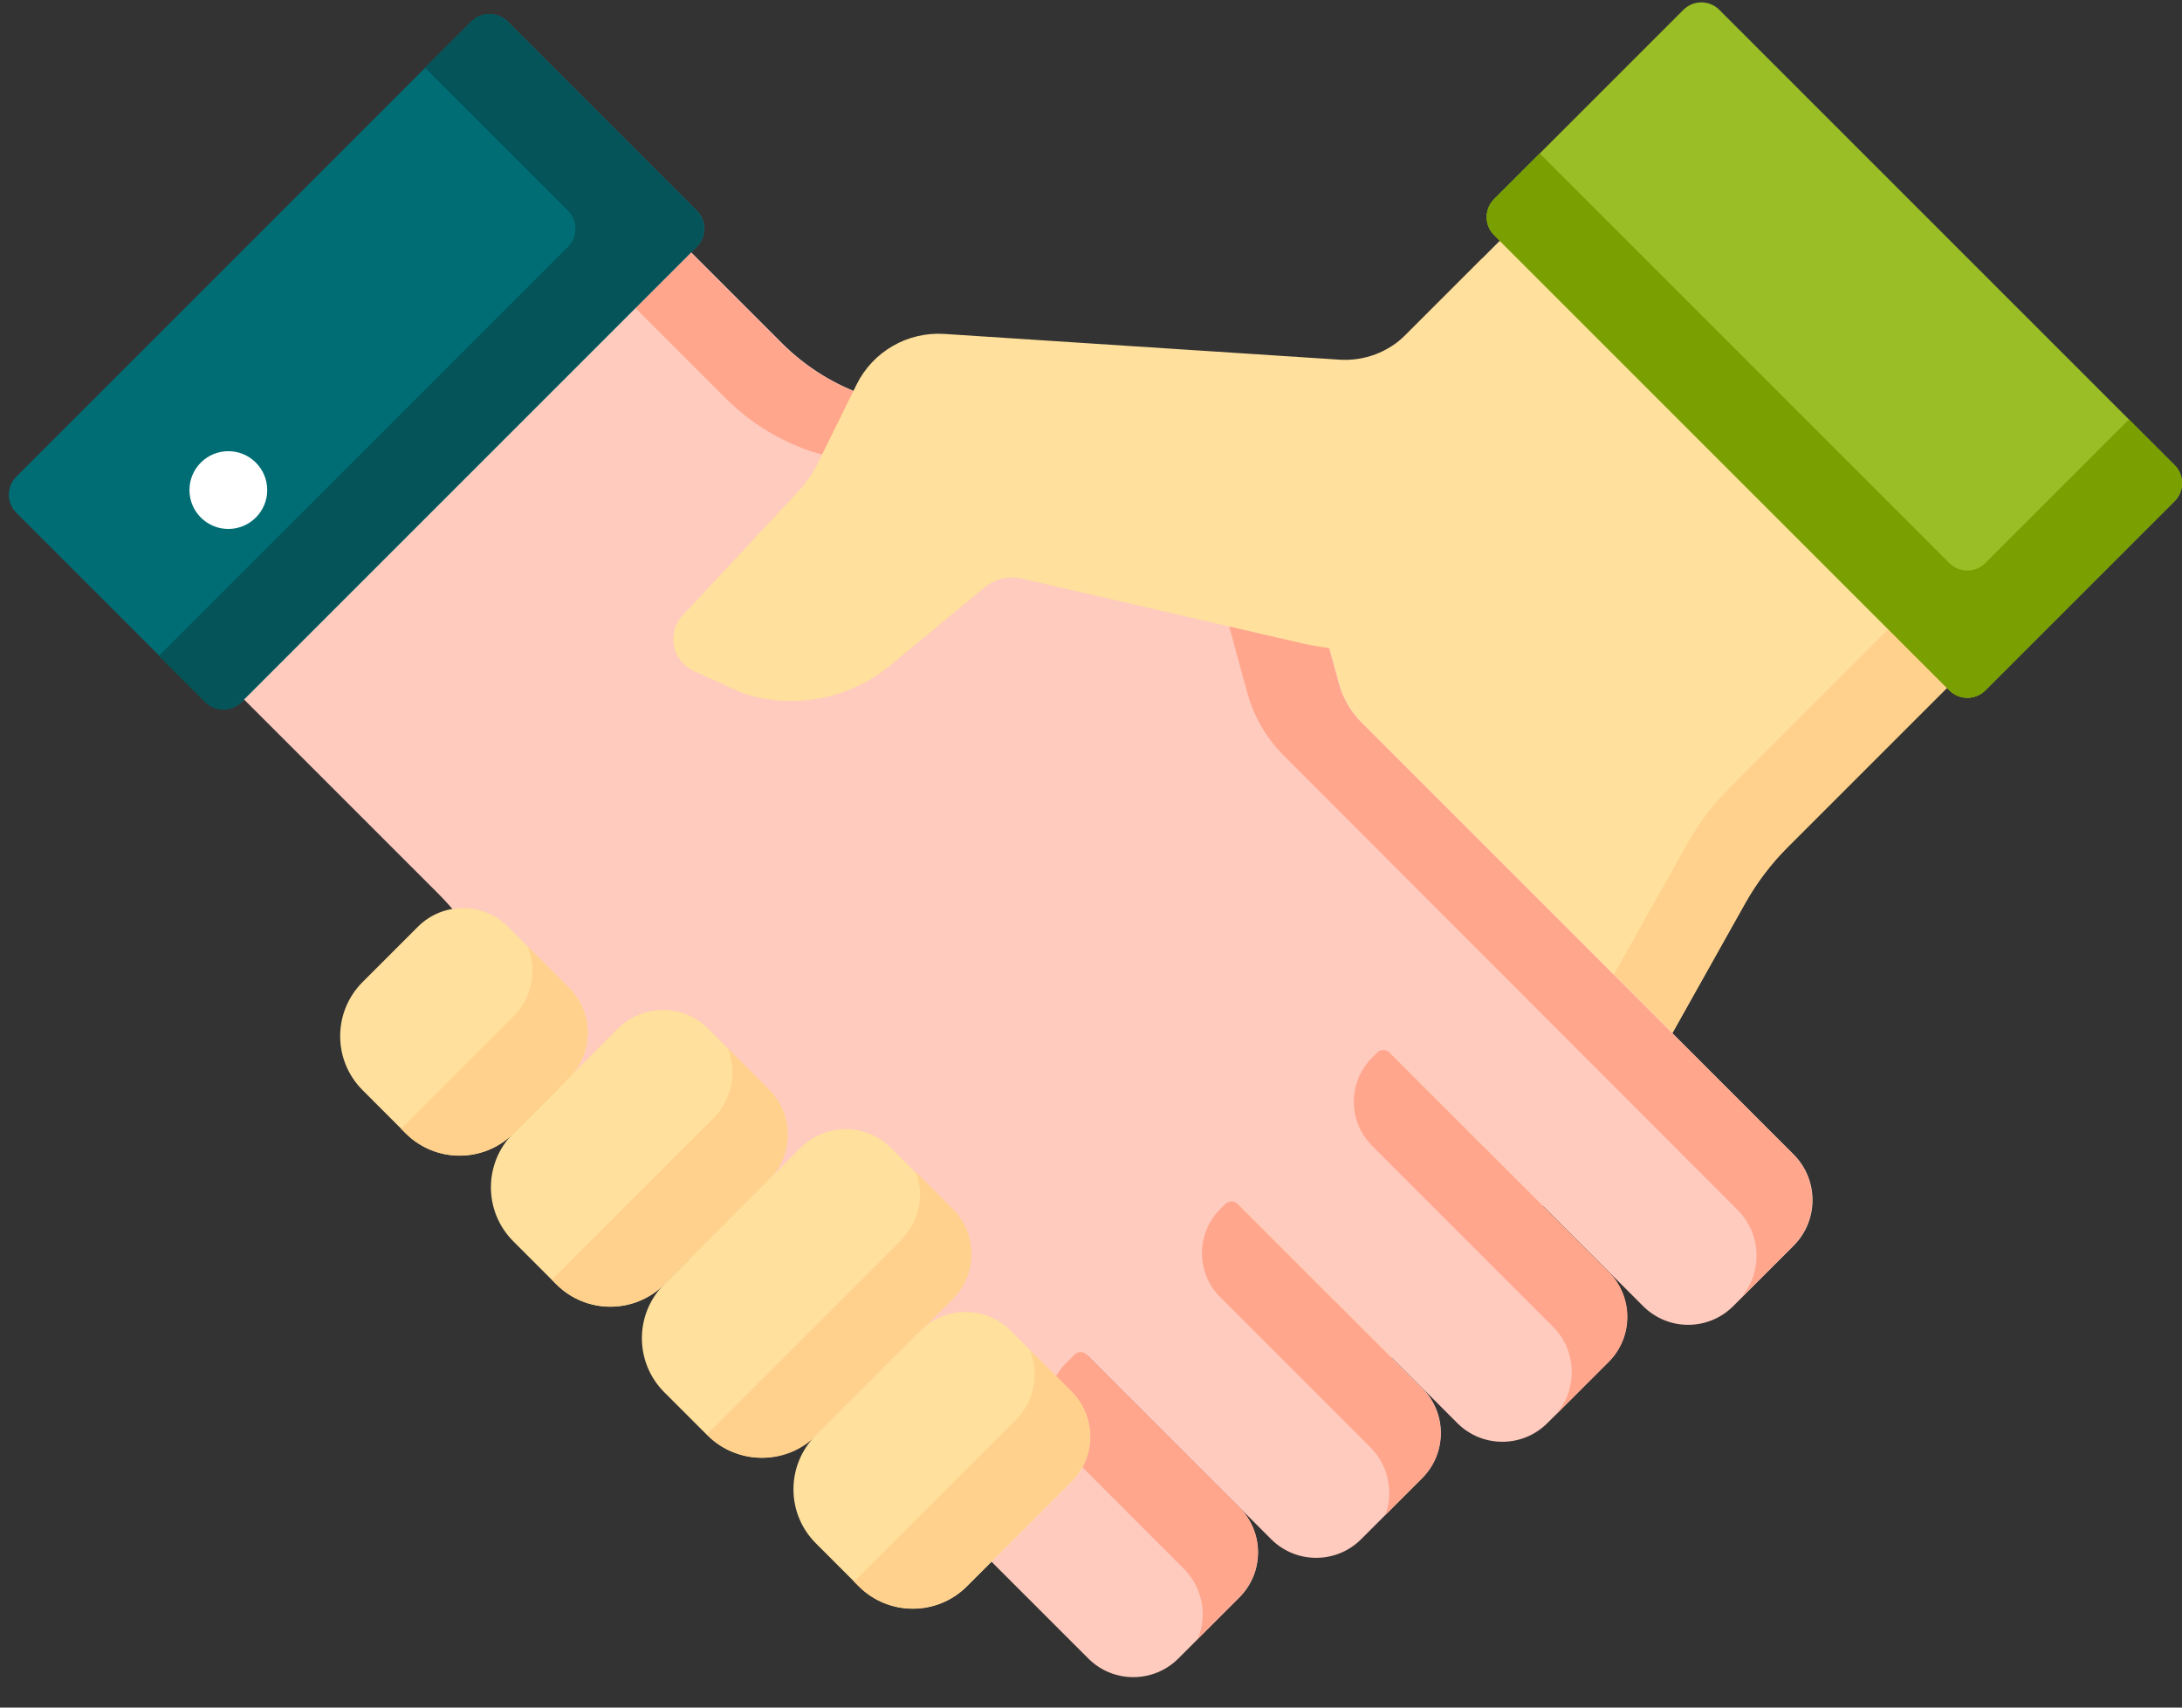 <svg width="69" height="54" viewBox="0 0 69 54" fill="none" xmlns="http://www.w3.org/2000/svg">
<rect x="0" y="0" width="69" height="54" fill="#333333" stroke="none"/>
<path d="M27.849 20.855L29.843 13.625L43.531 11.509L49.919 5.121C50.444 4.596 51.294 4.596 51.818 5.121L64.039 17.38C64.564 17.904 64.564 18.754 64.039 19.279L56.534 26.784C56.005 27.313 55.551 27.912 55.186 28.564L52.186 33.914C51.481 35.17 50.607 36.325 49.588 37.343L40.764 46.166L21.651 27.053L27.849 20.855Z" fill="#FFE09C"/>
<path d="M64.036 17.387L62.668 16.015C62.778 16.459 62.66 16.949 62.312 17.296L54.708 24.901C54.174 25.435 53.717 26.039 53.348 26.697L50.322 32.093C49.611 33.361 48.729 34.525 47.701 35.553L38.92 44.333L40.761 46.173L49.586 37.35C50.605 36.332 51.479 35.178 52.183 33.921L55.183 28.571C55.549 27.919 56.002 27.32 56.531 26.791L64.037 19.286C64.561 18.761 64.561 17.911 64.036 17.387Z" fill="#FFD18D"/>
<path d="M56.719 36.507L43.061 22.849C42.724 22.512 42.48 22.093 42.353 21.633L40.553 15.104L37.026 13.236C35.736 12.553 34.263 12.295 32.817 12.499L30.595 12.814C28.441 13.118 26.269 12.392 24.73 10.854L16.605 2.729C16.081 2.204 15.231 2.204 14.706 2.729L2.485 14.988C1.961 15.512 1.96 16.362 2.485 16.887L13.861 28.263C14.39 28.792 14.844 29.391 15.21 30.044L18.209 35.393C18.914 36.65 19.788 37.804 20.807 38.823L29.631 47.646L43.966 33.311L51.961 41.306C52.747 42.092 54.021 42.092 54.807 41.306L56.719 39.394C57.516 38.597 57.516 37.304 56.719 36.507Z" fill="#FFCBBE"/>
<path d="M48.931 45.004L50.862 43.073C51.649 42.287 51.649 41.012 50.862 40.226L43.734 33.098L38.956 37.876L46.084 45.004C46.87 45.791 48.145 45.791 48.931 45.004Z" fill="#FFCBBE"/>
<path d="M43.043 48.675L44.974 46.743C45.761 45.957 45.761 44.682 44.974 43.896L38.951 37.873L34.173 42.651L40.196 48.674C40.982 49.461 42.257 49.461 43.043 48.675Z" fill="#FFCBBE"/>
<path d="M37.262 52.448L39.193 50.517C39.979 49.731 39.979 48.456 39.193 47.67L34.176 42.652L29.397 47.431L34.415 52.448C35.201 53.234 36.476 53.234 37.262 52.448Z" fill="#FFCBBE"/>
<path d="M56.706 36.506L43.048 22.848C42.711 22.511 42.467 22.091 42.34 21.632L41.227 17.594L37.789 15.855L39.441 21.903C39.647 22.657 40.046 23.344 40.598 23.896L54.948 38.264C55.745 39.061 55.745 40.354 54.948 41.151L56.706 39.392C57.503 38.595 57.503 37.303 56.706 36.506Z" fill="#FFA68D"/>
<path d="M50.873 40.22L43.937 33.284C43.831 33.177 43.658 33.177 43.552 33.284L43.388 33.448C42.619 34.217 42.619 35.464 43.388 36.233L49.104 41.949C49.901 42.746 49.901 44.038 49.104 44.836L50.873 43.067C51.659 42.28 51.659 41.006 50.873 40.22Z" fill="#FFA68D"/>
<path d="M44.966 43.903L39.135 38.072C39.029 37.965 38.856 37.965 38.75 38.072L38.586 38.236C37.817 39.005 37.817 40.252 38.586 41.021L43.333 45.768C43.913 46.347 44.069 47.187 43.806 47.91L44.966 46.749C45.752 45.963 45.752 44.689 44.966 43.903Z" fill="#FFA68D"/>
<path d="M39.189 47.663L34.364 42.838C34.258 42.732 34.085 42.732 33.979 42.838L33.715 43.103C32.945 43.872 32.945 45.119 33.715 45.888L37.434 49.608C38.031 50.205 38.181 51.079 37.884 51.815L39.189 50.51C39.975 49.724 39.975 48.45 39.189 47.663Z" fill="#FFA68D"/>
<path d="M28.168 36.296L30.099 38.227C30.885 39.013 30.885 40.288 30.099 41.075L25.784 45.389C24.841 46.333 23.311 46.333 22.367 45.389L21.006 44.028C20.062 43.084 20.062 41.554 21.006 40.611L25.321 36.296C26.107 35.51 27.382 35.51 28.168 36.296Z" fill="#FFE09C"/>
<path d="M22.388 32.529L24.319 34.46C25.105 35.246 25.105 36.521 24.319 37.308L21.01 40.617C20.067 41.56 18.537 41.56 17.593 40.617L16.232 39.255C15.288 38.312 15.288 36.782 16.232 35.838L19.54 32.529C20.327 31.743 21.602 31.743 22.388 32.529Z" fill="#FFE09C"/>
<path d="M30.13 41.08L25.815 45.395C24.872 46.338 23.342 46.338 22.399 45.395L22.358 45.354L28.498 39.215C29.077 38.635 29.233 37.795 28.97 37.073L30.13 38.233C30.917 39.019 30.917 40.294 30.13 41.08Z" fill="#FFD18D"/>
<path d="M24.318 37.302L21.009 40.612C20.065 41.555 18.536 41.555 17.593 40.612L17.451 40.47L22.564 35.358C23.16 34.761 23.31 33.887 23.014 33.151L24.318 34.456C25.105 35.242 25.105 36.516 24.318 37.302Z" fill="#FFD18D"/>
<path d="M16.063 29.306L17.994 31.237C18.781 32.023 18.781 33.298 17.994 34.085L16.243 35.836C15.3 36.779 13.77 36.779 12.826 35.836L11.465 34.474C10.521 33.531 10.521 32.001 11.465 31.057L13.216 29.306C14.002 28.52 15.277 28.52 16.063 29.306Z" fill="#FFE09C"/>
<path d="M17.994 34.088L16.242 35.84C15.299 36.783 13.77 36.783 12.826 35.84L12.685 35.698L16.239 32.144C16.836 31.547 16.986 30.673 16.689 29.937L17.994 31.241C18.78 32.027 18.78 33.302 17.994 34.088Z" fill="#FFD18D"/>
<path d="M31.955 42.079L33.886 44.01C34.672 44.797 34.672 46.071 33.886 46.858L30.577 50.167C29.634 51.11 28.104 51.11 27.16 50.167L25.799 48.805C24.855 47.862 24.855 46.332 25.799 45.388L29.108 42.079C29.894 41.293 31.169 41.293 31.955 42.079Z" fill="#FFE09C"/>
<path d="M33.877 46.852L30.567 50.162C29.624 51.105 28.094 51.105 27.151 50.162L27.009 50.02L32.122 44.908C32.719 44.311 32.868 43.437 32.572 42.701L33.877 44.006C34.663 44.792 34.663 46.066 33.877 46.852Z" fill="#FFD18D"/>
<path d="M40.527 15.104L37.001 13.236C35.71 12.553 34.237 12.295 32.791 12.499L30.569 12.814C28.415 13.118 26.243 12.392 24.705 10.854L16.579 2.729C16.055 2.204 15.205 2.204 14.68 2.729L12.986 4.428C13.513 3.955 14.323 3.971 14.83 4.478L22.956 12.603C24.494 14.141 26.666 14.867 28.82 14.563L31.043 14.249C32.488 14.044 33.961 14.302 35.252 14.985L38.778 16.853L41.087 17.135L40.527 15.104Z" fill="#FFA68D"/>
<path d="M22.036 7.803L7.639 22.2C7.324 22.514 6.815 22.514 6.5 22.2L0.515 16.215C0.201 15.9 0.201 15.39 0.515 15.076L14.912 0.679C15.226 0.364 15.736 0.364 16.051 0.679L22.036 6.664C22.35 6.978 22.35 7.488 22.036 7.803Z" fill="#006D74"/>
<path d="M22.02 6.665L16.035 0.68C15.72 0.366 15.21 0.366 14.896 0.68L13.437 2.139L17.964 6.665C18.278 6.98 18.278 7.49 17.964 7.804L5.025 20.742L6.484 22.201C6.798 22.516 7.308 22.516 7.623 22.201L22.02 7.804C22.334 7.49 22.334 6.98 22.02 6.665Z" fill="#045459"/>
<path d="M7.22 16.727C7.899 16.727 8.45 16.176 8.45 15.498C8.45 14.819 7.899 14.268 7.22 14.268C6.541 14.268 5.991 14.819 5.991 15.498C5.991 16.176 6.541 16.727 7.22 16.727Z" fill="white"/>
<path d="M46.875 8.167L44.459 10.583C43.905 11.137 43.14 11.425 42.358 11.374L29.862 10.56C28.698 10.485 27.602 11.117 27.086 12.163L25.854 14.661C25.7 14.973 25.501 15.262 25.263 15.517L21.584 19.466C21.072 20.016 21.251 20.906 21.935 21.216L23.492 21.922C25.091 22.447 26.848 22.116 28.147 21.045L31.142 18.573C31.468 18.303 31.902 18.201 32.314 18.297L41.178 20.345C44.181 21.04 47.313 19.908 49.178 17.454L52.756 12.75L46.875 8.167Z" fill="#FFE09C"/>
<path d="M61.644 21.832L47.247 7.435C46.932 7.121 46.932 6.611 47.247 6.297L53.232 0.312C53.546 -0.003 54.056 -0.003 54.37 0.312L68.767 14.709C69.082 15.023 69.082 15.533 68.767 15.848L62.783 21.832C62.468 22.147 61.958 22.147 61.644 21.832Z" fill="#9ABE26"/>
<path d="M67.323 13.265L62.781 17.807C62.467 18.121 61.957 18.121 61.642 17.807L48.689 4.853L47.245 6.297C46.931 6.612 46.931 7.121 47.245 7.436L61.642 21.833C61.957 22.147 62.467 22.147 62.781 21.833L68.766 15.848C69.081 15.533 69.081 15.023 68.766 14.709L67.323 13.265Z" fill="#799F00"/>
</svg>
